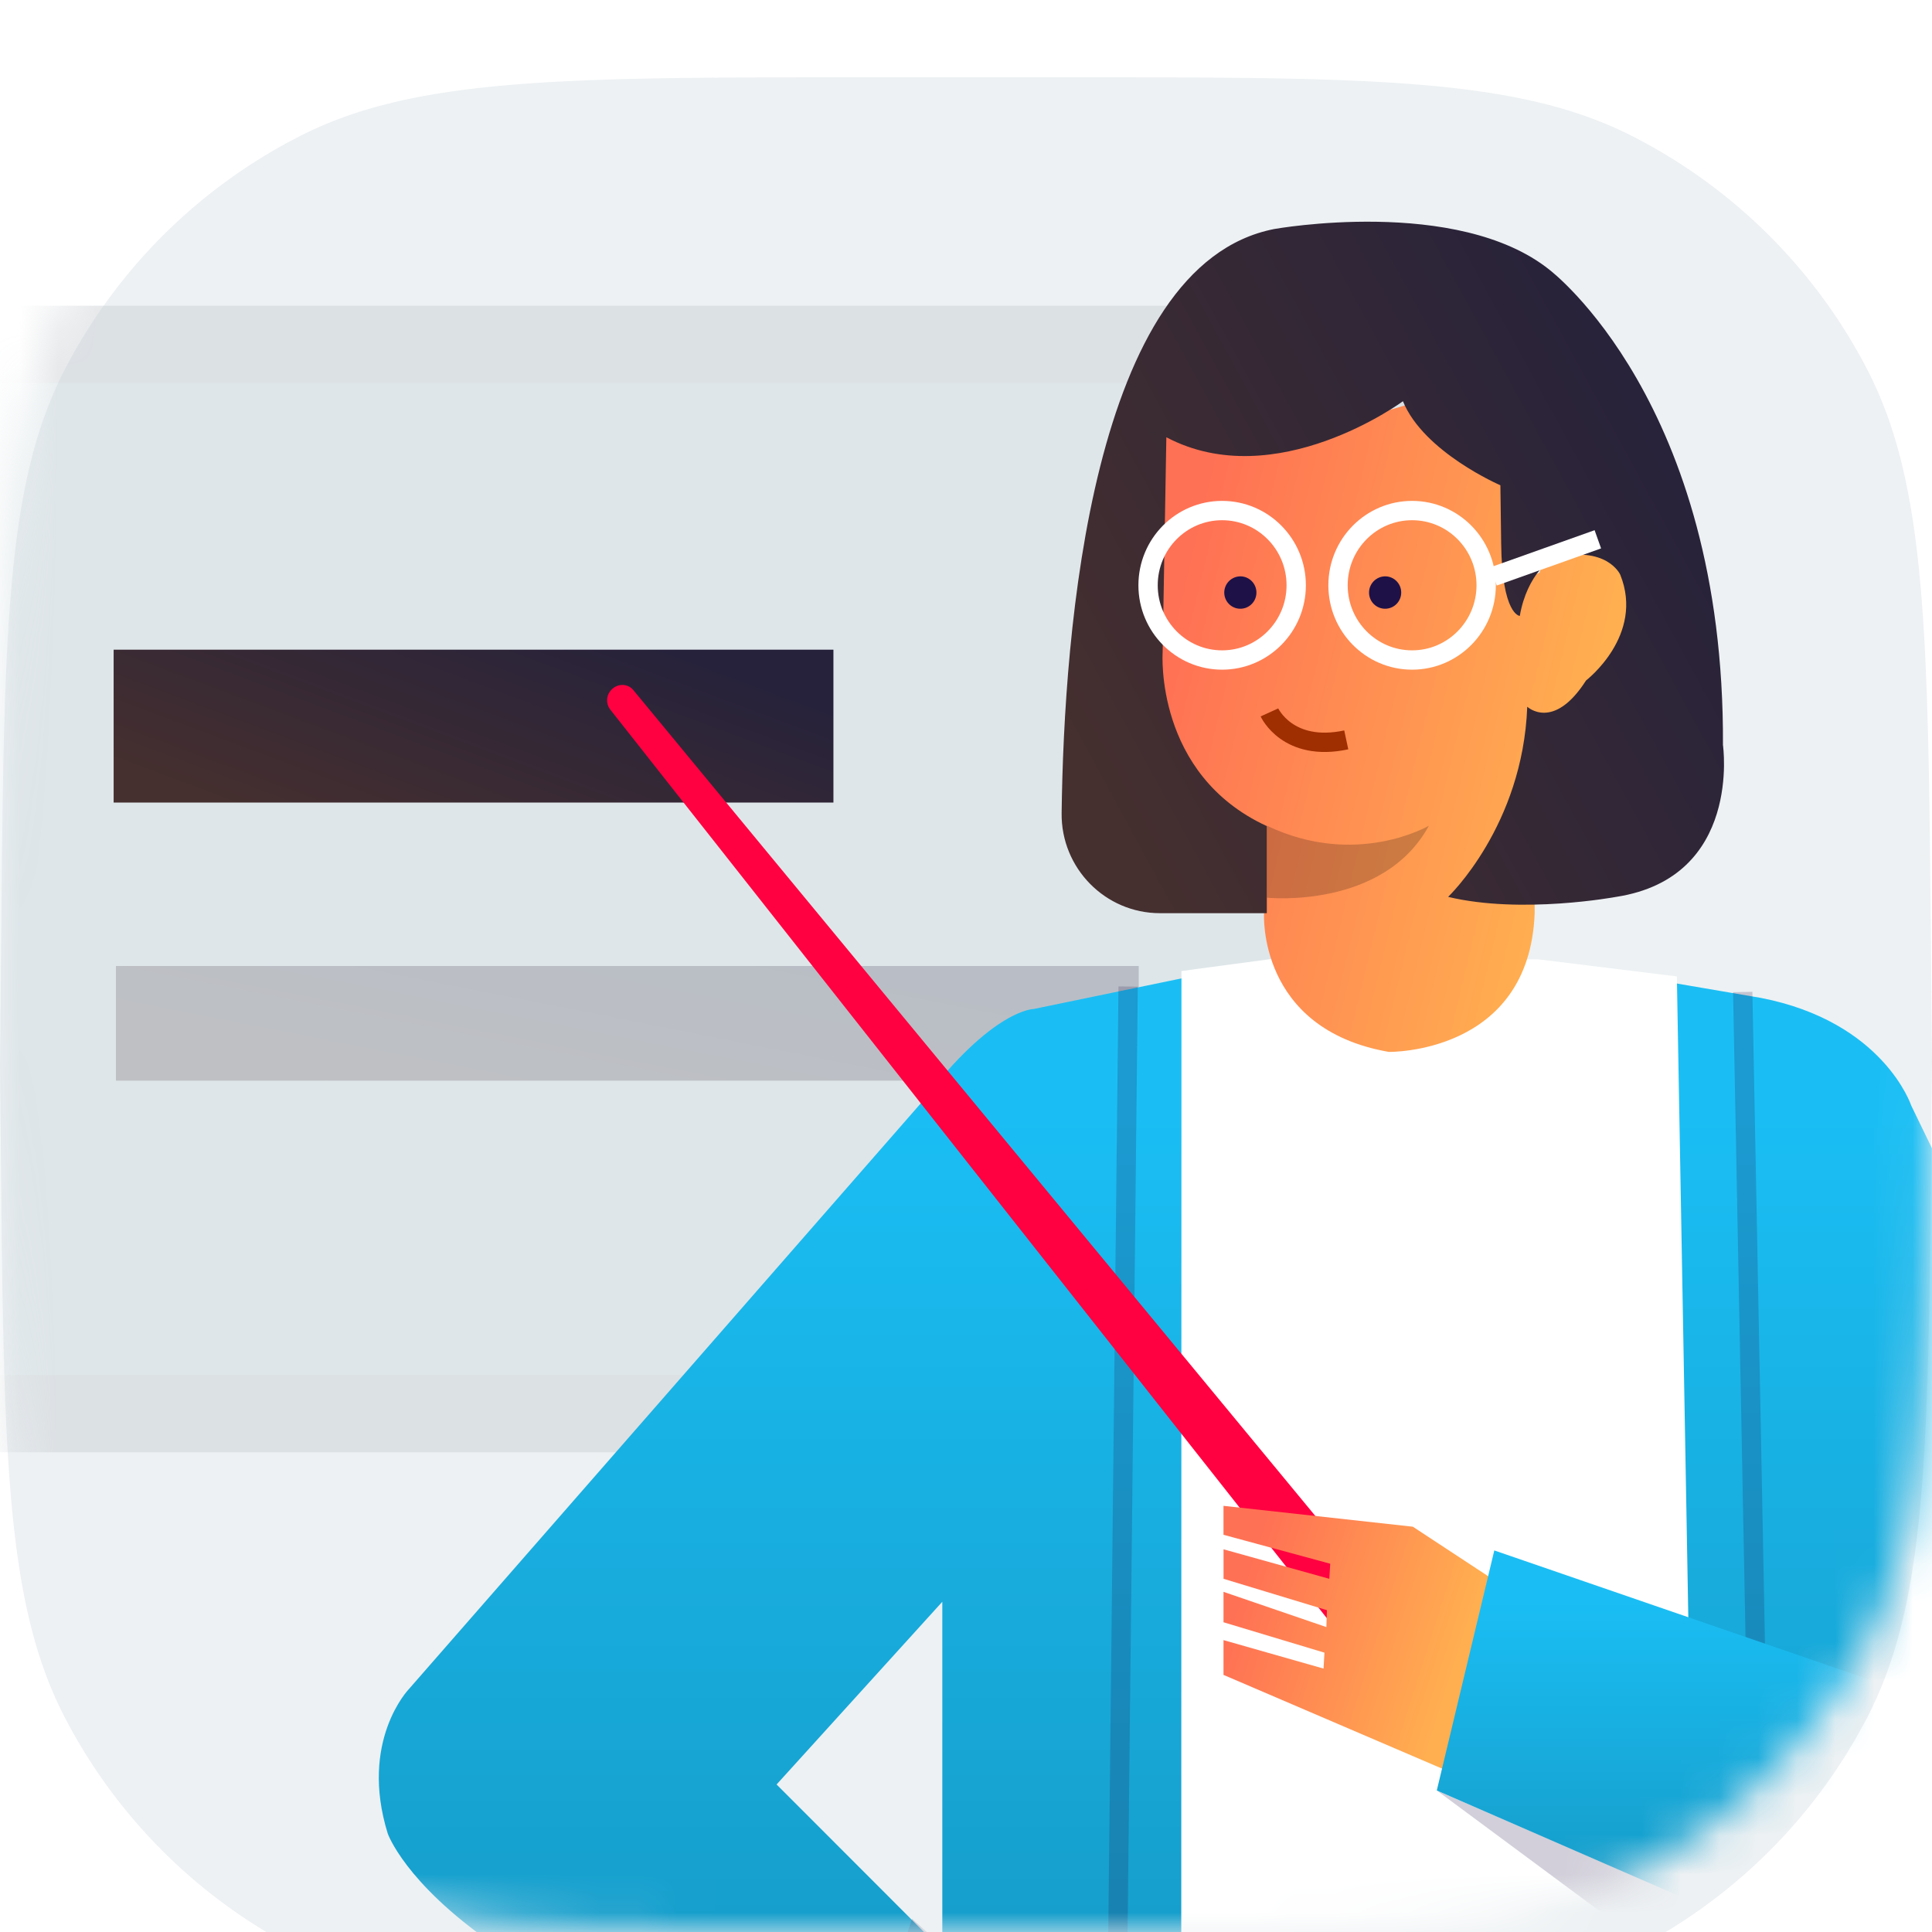<svg xmlns="http://www.w3.org/2000/svg" xmlns:xlink="http://www.w3.org/1999/xlink" width="50" height="50" fill="none" xmlns:v="https://vecta.io/nano"><style><![CDATA[.B{fill-rule:evenodd}.C{stroke-width:.5}.D{fill:#1e1147}.E{fill-opacity:.2}]]></style><g opacity=".1" filter="url(#B)" class="B"><path d="M.032 22.19c.073-7.774.109-11.661 1.645-14.627a14 14 0 0 1 6.111-6.054C10.769 0 14.656 0 22.431 0h3.62 1.52c7.774 0 11.661 0 14.642 1.508a14 14 0 0 1 6.111 6.054c1.536 2.966 1.573 6.853 1.646 14.627L50 25.442l-.023 2.377c-.076 7.772-.114 11.657-1.65 14.622a14 14 0 0 1-6.111 6.052C39.236 50 35.35 50 27.578 50h-2.632-2.524c-7.771 0-11.657 0-14.637-1.507a14 14 0 0 1-6.111-6.051C.137 39.477.098 35.591.022 27.82L0 25.559.032 22.19z" fill="#4a6d86"/></g><mask id="A" maskUnits="userSpaceOnUse" x="0" y="0" width="50" height="50" mask-type="alpha"><path d="M.032 22.19c.073-7.774.109-11.661 1.645-14.627a14 14 0 0 1 6.111-6.054C10.769 0 14.656 0 22.431 0h3.62 1.52c7.774 0 11.661 0 14.642 1.508a14 14 0 0 1 6.111 6.054c1.536 2.966 1.573 6.853 1.646 14.627L50 25.442l-.023 2.377c-.076 7.772-.114 11.657-1.65 14.622a14 14 0 0 1-6.111 6.052C39.236 50 35.35 50 27.578 50h-2.632-2.524c-7.771 0-11.657 0-14.637-1.507a14 14 0 0 1-6.111-6.051C.137 39.477.098 35.591.022 27.82L0 25.559.032 22.19z" fill="#fff" class="B"/></mask><g mask="url(#A)"><g opacity=".4"><rect x="-6.863" y="7.913" width="45.098" height="29.672" rx="2" fill="#c9d4d9"/><rect x="-5.863" y="8.913" width="43.098" height="27.672" rx="1" stroke="#b2b2b2" stroke-opacity=".29" stroke-width="2"/></g><path fill="url(#C)" d="M2.941 16.814h18.628v3.956H2.941z"/><path opacity=".2" fill="url(#D)" d="M3 25h26.471v2.967H3z"/><path d="M24.387 50.475l-4.289-4.293 4.289-4.729v9.023zm34.876-1.669l-9.801-20.195s-.715-2.171-3.899-2.787l-5.759-.984s-.215 3.481-3.505 3.554c0 0-3.261-.23-3.401-3.554l-6.146 1.273s-1.064 0-2.88 2.393L10.578 43.718s-1.287 1.336-.543 3.735c0 0 .441 1.268 2.709 2.843l11.14 8.292.038 1.837H48.46l-.322-9.338 6.117 2.787s2.79 1.302 4.65-1.23c0 0 1.251-1.882.358-3.837h0z" fill="url(#E)" class="B"/><path d="M33.084 24.794l-2.508.336-.005 25.379h13.277l-.451-25.239-3.593-.443-6.72-.034z" fill="#fff" class="B"/><path opacity=".2" d="M29.196 25.531l-.274 25.406" stroke="#1e1147" class="C"/><path d="M15.794 17.885c.153-.198.439-.216.599-.023l19.633 23.775c.537.759-.633 1.579-.633 1.579L15.796 18.367a.39.39 0 0 1-.002-.482h0z" fill="#ff0040" class="B"/><path d="M38.398 9.65s-3.32 2.018-8.686 1.377v5.371c0 .999.194 1.999.645 2.887.438.861 1.163 1.75 2.356 2.157v2.189s-.182 2.996 3.229 3.592c0 0 3.638.066 3.775-3.591V19.01s2.501-1.652 2.638-3.717c0 0 .102-2.087-2.023-1.458 0 0-.37.256-.485.979 0 0-.369.279-.485-.419 0 0-.402-.821-.964-4.744" fill="url(#F)" class="B"/><path d="M40.105 6.986s4.53 3.428 4.485 12.295c0 0 .499 3.428-2.763 3.93 0 0-2.446.457-4.35 0 0 0 1.932-1.833 2.048-4.921 0 0 .678.641 1.522-.68 0 0 1.52-1.166.884-2.739 0 0-.346-.777-1.752-.427 0 0-.654.389-.847 1.496 0 0-.462-.02-.482-1.885l-.02-1.496s-1.983-.855-2.522-2.175c0 0-3.293 2.428-6.123.932l-.096 5.576s-.212 3.147 2.696 4.487v2.254h-2.765c-1.414 0-2.562-1.163-2.545-2.589.059-4.689.767-14.192 5.502-15.117 0 0 4.744-.853 7.129 1.059" fill="url(#G)" class="B"/><path d="M41.352 13.957l-2.699.961" stroke="#fff" class="C"/><path d="M34.628 15.147c0 1.068.859 1.934 1.917 1.934s1.917-.866 1.917-1.934-.858-1.934-1.917-1.934-1.917.866-1.917 1.934zm-4.916 0c0 1.068.858 1.934 1.916 1.934s1.918-.866 1.918-1.934-.859-1.934-1.918-1.934-1.916.866-1.916 1.934z" stroke="#fff" class="C"/><use xlink:href="#J" class="B D"/><use xlink:href="#J" x="3.747" class="B D"/><path d="M32.853 18.437s.471 1.036 1.988.711" stroke="#9f2e00" class="C"/><path d="M36.98 21.369s-1.878 1.105-4.193 0v1.863s3.004.316 4.193-1.863" fill="#000" class="B E"/><path d="M37.184 46.337l11.074 8.206-.119-3.457-10.955-4.749z" class="B D E"/><path d="M38.524 40.799l-1.96-1.288-4.9-.54v.749l2.762.749-.024.39-2.737-.763v.763l2.675.812-.013.438-2.663-.912v.787l2.613.787-.024.412-2.589-.737v.9l6.441 2.762.419-5.308z" fill="url(#H)" class="B"/><path opacity=".2" d="M45.102 25.673l.487 25.264" stroke="#1e1147" class="C"/><path d="M38.672 40.126l-1.488 6.211 12.159 5.297v-7.834l-10.671-3.675z" fill="url(#I)" class="B"/><path d="M23.603 49.659l.669.596-.387 8.333-2.598-1.946 2.316-6.983z" class="B D E"/></g><defs><filter id="B" x="-24" y="-22" width="98" height="98" filterUnits="userSpaceOnUse" color-interpolation-filters="sRGB"><feFlood flood-opacity="0" result="A"/><feColorMatrix in="SourceAlpha" values="0 0 0 0 0 0 0 0 0 0 0 0 0 0 0 0 0 0 127 0"/><feOffset dy="2"/><feGaussianBlur stdDeviation="12"/><feColorMatrix values="0 0 0 0 0 0 0 0 0 0 0 0 0 0 0 0 0 0 0.04 0"/><feBlend in2="A"/><feBlend in="SourceGraphic"/></filter><linearGradient id="C" x1="7.794" y1="21.518" x2="10.574" y2="14.094" xlink:href="#K"><stop stop-color="#452f2f"/><stop offset="1" stop-color="#26223b"/></linearGradient><linearGradient id="D" x1="9.897" y1="28.528" x2="11.104" y2="22.418" xlink:href="#K"><stop stop-color="#452f2f"/><stop offset="1" stop-color="#26223b"/></linearGradient><linearGradient id="E" x1="-24.3" y1="28.861" x2="-24.3" y2="125.326" xlink:href="#K"><stop stop-color="#1abef4"/><stop offset="1" stop-color="#072e3b"/></linearGradient><linearGradient id="F" x1="28.69" y1="23.076" x2="39.555" y2="25.669" xlink:href="#K"><stop stop-color="#ff7154"/><stop offset="1" stop-color="#ffaf50"/></linearGradient><linearGradient id="G" x1="31.94" y1="27.015" x2="48.006" y2="18.283" xlink:href="#K"><stop stop-color="#452f2f"/><stop offset="1" stop-color="#26223b"/></linearGradient><linearGradient id="H" x1="31.11" y1="44.423" x2="36.765" y2="46.226" xlink:href="#K"><stop stop-color="#ff7154"/><stop offset="1" stop-color="#ffaf50"/></linearGradient><linearGradient id="I" x1="28.854" y1="41.427" x2="28.854" y2="72.626" xlink:href="#K"><stop stop-color="#1abef4"/><stop offset="1" stop-color="#072e3b"/></linearGradient><path id="J" d="M32.516 15.335c0 .232-.186.419-.416.419s-.416-.187-.416-.419a.42.42 0 0 1 .416-.419c.23 0 .416.188.416.419"/><linearGradient id="K" gradientUnits="userSpaceOnUse"/></defs></svg>